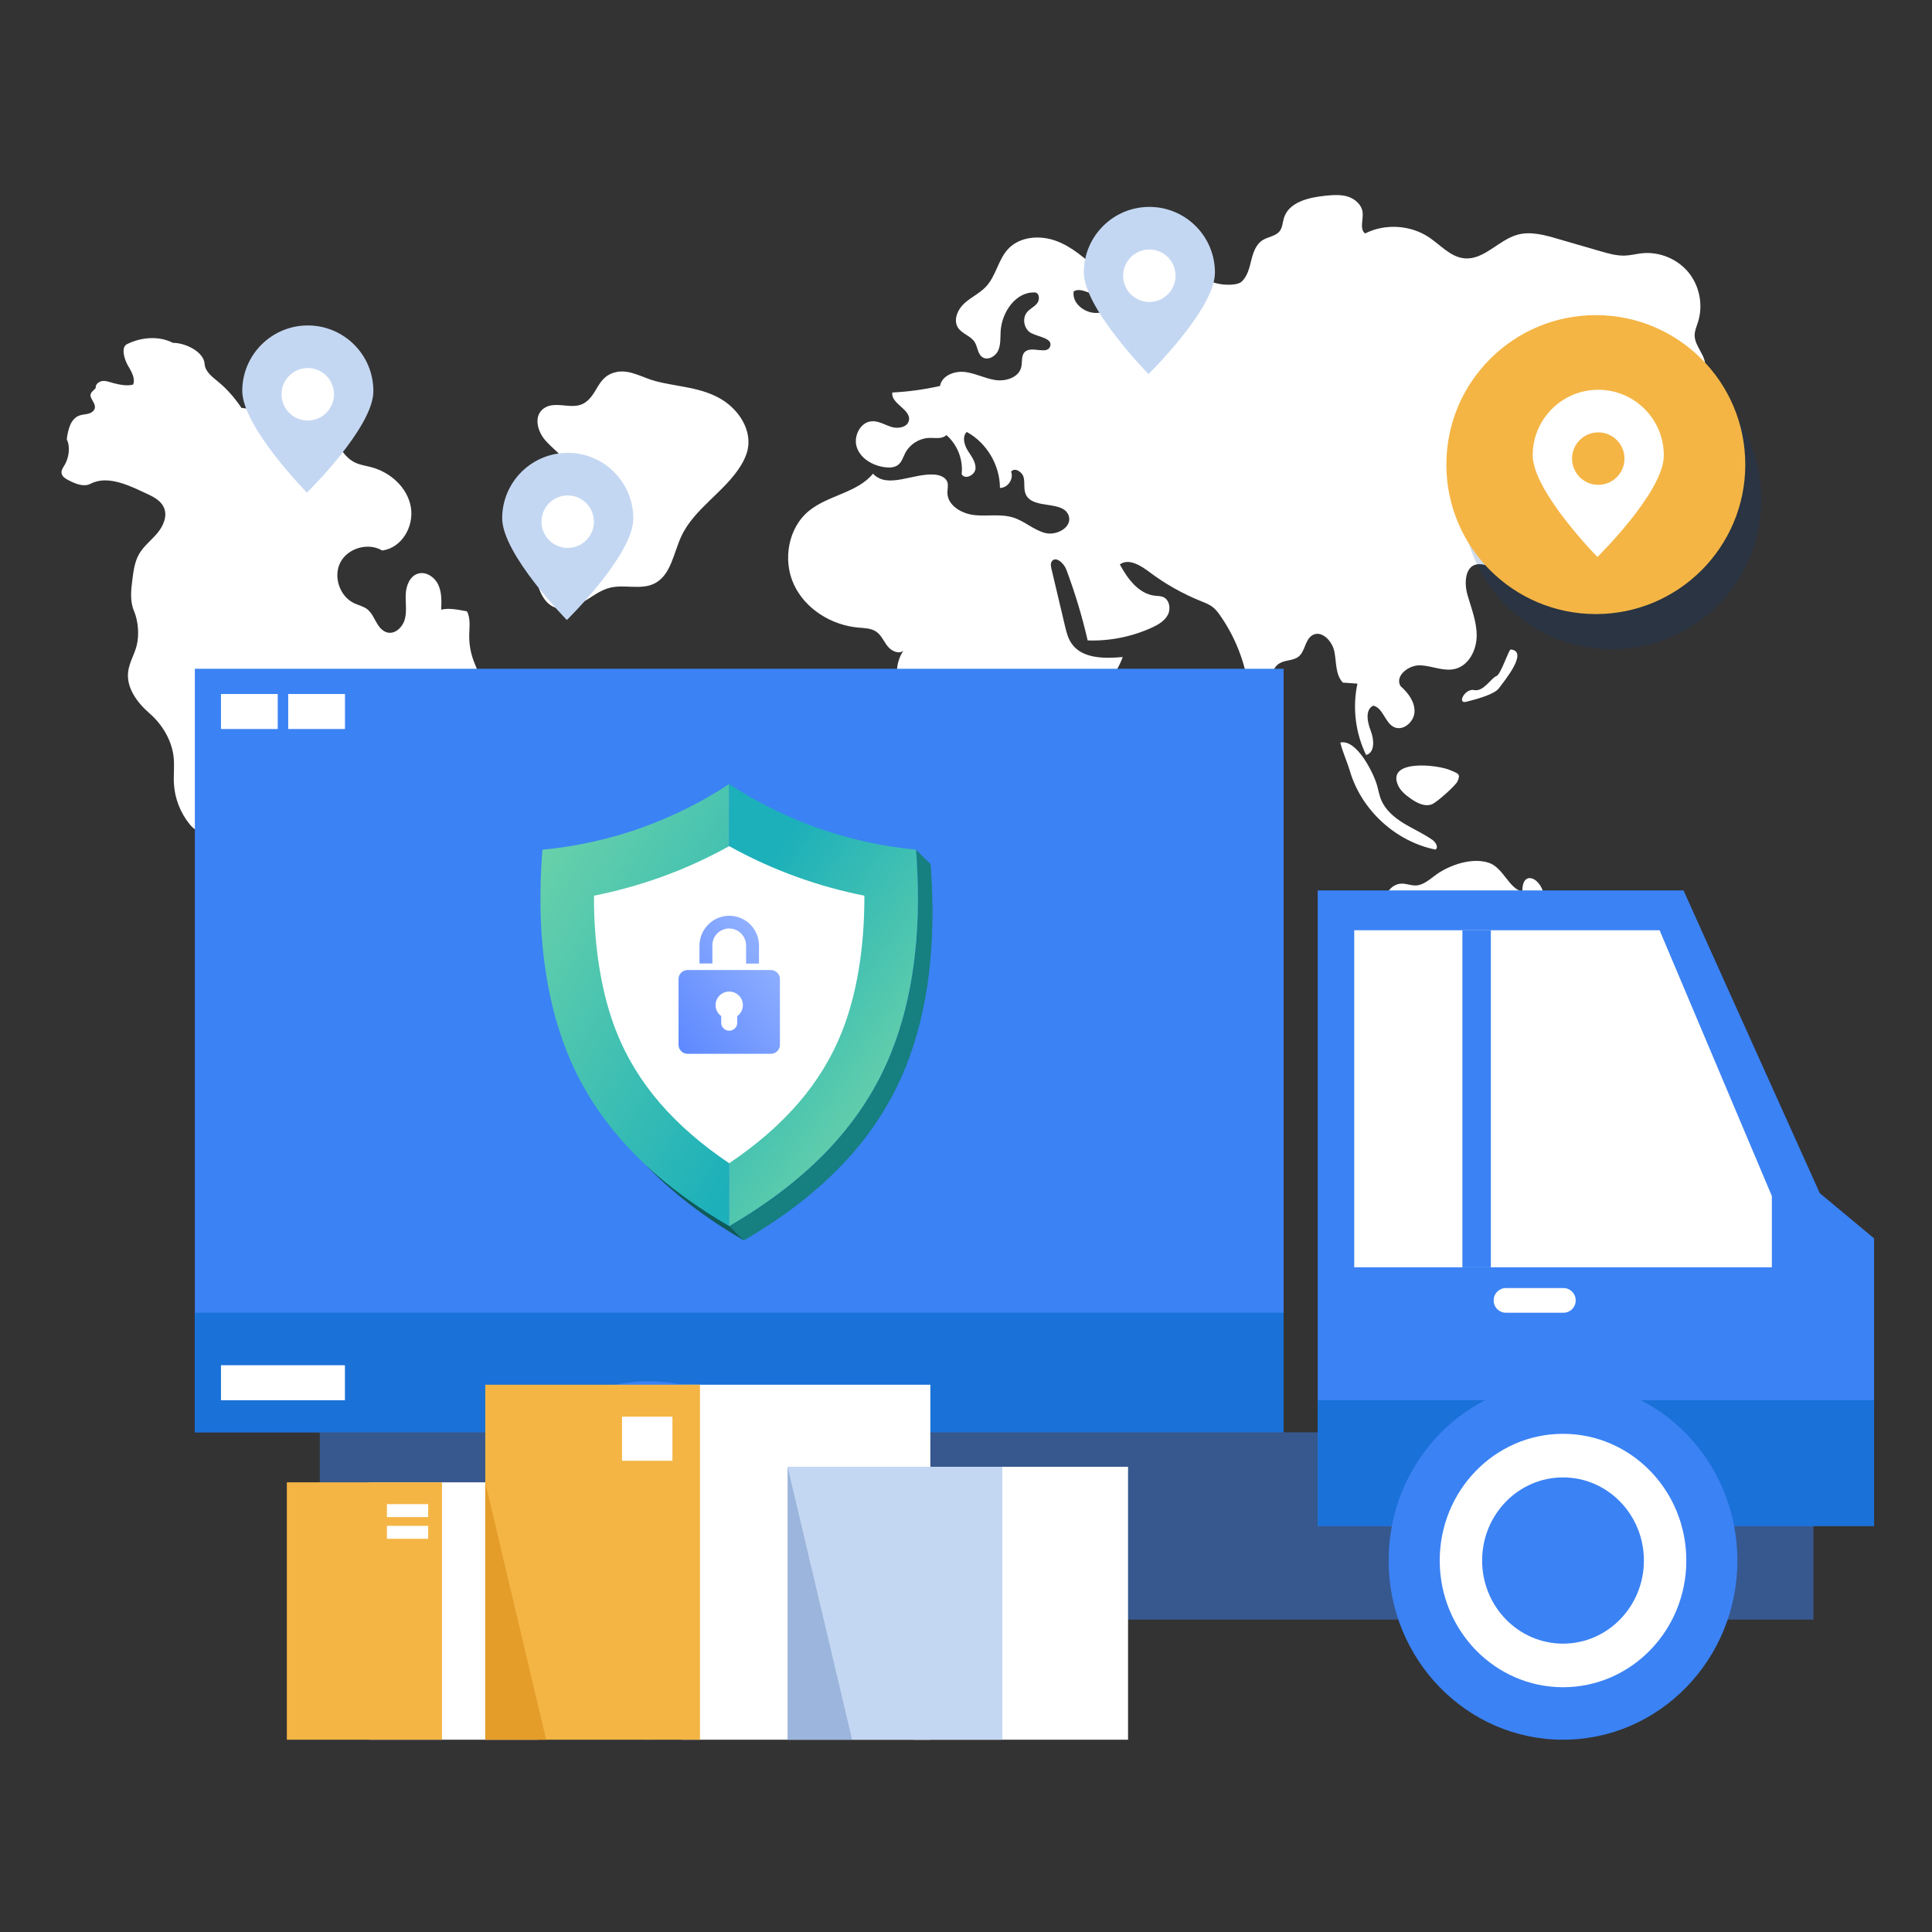 <svg width="200" height="200" viewBox="0 0 200 200" fill="none" xmlns="http://www.w3.org/2000/svg">
<rect x="0" y="0" width="200" height="200" fill="#333333" stroke="none"/>
<path d="M29.578 42.684C29.002 42.31 28.338 42.073 27.656 41.995C26.946 42.425 25.812 42.344 24.991 42.222C24.335 41.231 23.495 40.26 22.575 39.509C21.959 39.008 21.232 38.461 21.181 37.669C21.099 36.404 19.164 35.48 17.896 35.491C16.454 34.743 14.588 34.897 13.139 35.633C12.499 35.958 12.872 37.19 13.227 37.813C13.583 38.436 14.04 39.144 13.78 39.813C13.149 39.98 12.376 39.828 11.746 39.661C11.376 39.562 11.007 39.406 10.625 39.439C10.243 39.473 9.847 39.793 9.91 40.171C9.571 40.546 9.226 40.705 9.424 41.17C9.578 41.532 9.9 41.873 9.813 42.257C9.745 42.562 9.433 42.753 9.13 42.831C8.827 42.908 8.505 42.91 8.211 43.018C7.292 43.356 7.033 44.51 6.912 45.482C7.295 46.236 7.137 47.359 6.714 48.092C6.553 48.371 6.329 48.657 6.373 48.977C6.422 49.343 6.793 49.563 7.122 49.729C7.827 50.085 8.669 50.443 9.371 50.08C11.218 49.124 13.504 50.325 15.39 51.202C16.042 51.505 16.708 51.914 16.983 52.578C17.349 53.463 16.889 54.481 16.27 55.212C15.651 55.943 14.861 56.541 14.389 57.373C13.946 58.154 13.823 59.07 13.708 59.961C13.567 61.057 13.434 62.215 13.866 63.233C14.319 64.299 14.431 65.769 14.133 66.889C13.893 67.788 13.379 68.611 13.266 69.534C13.06 71.208 14.211 72.748 15.486 73.852C16.82 75.008 17.819 76.699 17.983 78.457C18.066 79.34 17.954 80.23 18.003 81.115C18.089 82.648 18.671 84.149 19.643 85.338C20.35 86.204 21.702 86.75 22.735 87.18C23.27 87.403 23.854 87.614 24.192 88.086C24.348 88.303 24.438 88.561 24.584 88.786C25.29 89.87 27.023 89.865 27.741 90.94C27.927 91.218 28.024 91.543 28.175 91.841C28.582 92.641 29.402 93.217 30.292 93.329C29.943 93.952 30.573 94.91 30.184 95.509C29.87 95.992 29.219 96.092 28.722 96.383C27.861 96.889 27.504 97.997 27.612 98.99C27.72 99.982 28.206 100.889 28.702 101.756C29.623 103.365 30.939 104.334 31.984 105.865C32.952 107.284 32.824 109.211 32.196 110.809C31.568 112.407 30.507 113.791 29.642 115.274C28.025 118.045 27.078 121.27 27.353 124.466C27.628 127.662 29.215 130.803 31.864 132.612C32.157 132.812 32.6 132.673 32.891 132.47C33.182 132.267 33.321 131.87 33.222 131.53C32.907 130.451 32.154 129.425 31.661 128.415C31.506 128.098 31.347 127.741 31.45 127.403C31.564 127.024 31.958 126.817 32.268 126.57C32.739 126.196 33.069 125.649 33.18 125.058C33.285 124.502 33.081 123.892 33.22 123.344C33.359 122.796 33.783 122.279 34.345 122.215C34.601 122.185 34.864 122.25 35.116 122.199C35.945 122.03 36.076 120.849 36.758 120.348C37.074 120.116 37.48 120.054 37.862 119.963C39.478 119.577 40.984 118.444 41.47 116.855C41.858 115.584 41.729 113.91 42.897 113.276C43.969 112.694 45.247 113.513 46.466 113.578C46.962 113.604 47.378 113.228 47.696 112.846C48.013 112.465 48.15 111.959 48.174 111.463C48.203 110.853 48.075 110.223 48.26 109.641C48.52 108.822 49.314 108.32 49.966 107.76C50.736 107.098 51.365 106.272 51.797 105.353C52.292 104.304 51.869 102.845 50.998 102.079C50.126 101.312 48.941 101.038 47.815 100.759C46.689 100.481 45.507 100.134 44.723 99.278C44.005 98.494 43.739 97.41 43.241 96.471C42.4 94.887 40.924 93.757 39.492 92.678C38.951 92.27 38.339 91.842 37.666 91.912C37.4 91.939 37.144 92.045 36.877 92.038C36.145 92.02 35.721 91.233 35.166 90.756C34.013 89.767 31.914 90.38 31.476 91.835C30.75 91.921 29.542 91.448 29.29 90.762C29.108 90.268 29.129 89.636 28.698 89.336C28.467 89.175 28.141 89.146 27.974 88.919C27.698 88.544 28.082 88.057 28.241 87.619C28.495 86.919 28.106 86.117 27.518 85.661C26.93 85.205 26.184 85.016 25.463 84.835C24.741 84.653 23.996 84.457 23.417 83.99C22.289 83.08 22.144 81.25 22.982 80.068C23.821 78.887 25.448 78.399 26.855 78.748C28.233 79.089 29.476 80.421 29.191 81.812C29.118 82.164 29.673 82.326 30.016 82.218C30.36 82.111 30.596 81.793 30.745 81.466C30.895 81.138 30.983 80.783 31.161 80.47C31.574 79.746 32.485 79.346 33.297 79.532C34.145 79.726 34.925 79.009 35.658 78.541C36.391 78.073 36.948 77.249 36.888 76.382C36.855 75.914 36.658 75.407 36.899 75.005C37.088 74.689 37.48 74.568 37.841 74.501C38.841 74.317 39.882 74.355 40.866 74.612C41.723 74.837 42.286 74.39 42.889 73.741C43.325 73.272 43.615 72.623 44.203 72.368C45.082 71.987 46.029 72.698 46.977 72.838C48.361 73.043 49.759 71.743 49.657 70.349C49.608 69.685 49.283 69.079 49.047 68.457C48.722 67.6 48.56 66.681 48.573 65.765C48.585 64.923 48.732 64.025 48.337 63.281C47.497 63.139 46.495 62.896 45.672 63.117C45.71 62.239 45.74 61.321 45.366 60.525C44.991 59.73 44.073 59.116 43.238 59.392C42.422 59.662 42.05 60.619 42.004 61.477C41.957 62.335 42.126 63.212 41.922 64.046C41.717 64.88 40.932 65.681 40.098 65.476C39.663 65.369 39.33 65.017 39.09 64.639C38.746 64.098 38.521 63.453 38.013 63.063C37.624 62.764 37.123 62.66 36.678 62.453C35.16 61.748 34.463 59.678 35.246 58.199C36.029 56.719 38.133 56.132 39.569 56.991C41.596 56.711 42.876 54.509 42.53 52.492C42.184 50.475 40.42 48.887 38.442 48.364C37.862 48.212 37.256 48.134 36.719 47.867C35.204 47.112 34.748 45.167 33.546 43.976C32.755 43.192 30.512 43.29 29.578 42.684Z" fill="white"/>
<path d="M56.091 42.45C55.27 43.257 55.682 44.69 56.432 45.564C57.183 46.438 58.218 47.089 58.739 48.116C59.575 49.768 58.799 51.772 57.805 53.334C56.811 54.895 55.556 56.421 55.38 58.263C55.297 59.132 55.468 60.011 55.761 60.833C56.045 61.63 56.493 62.434 57.255 62.803C58.222 63.271 59.387 62.894 60.315 62.353C61.243 61.812 62.103 61.099 63.146 60.841C64.649 60.471 66.342 61.099 67.73 60.413C69.448 59.565 69.715 57.292 70.515 55.551C71.859 52.628 75.008 50.938 76.692 48.197C77.022 47.66 77.294 47.081 77.414 46.463C77.8 44.466 76.486 42.451 74.756 41.382C72.62 40.063 70.172 40.067 67.821 39.443C66.543 39.104 65.236 38.248 63.872 38.5C61.77 38.89 61.922 40.913 60.415 41.766C59.11 42.505 57.261 41.301 56.091 42.45Z" fill="white"/>
<path d="M124.98 28.828C124.11 27.514 122.081 28.161 120.711 28.941C119.349 29.716 117.988 30.49 116.626 31.265C115.603 31.848 114.507 32.448 113.332 32.392C112.156 32.335 110.948 31.319 111.151 30.16C112.086 29.597 113.396 31.019 114.278 30.377C115.06 29.808 114.35 28.595 113.635 27.944C112.326 26.754 110.971 25.536 109.309 24.931C107.647 24.325 105.581 24.476 104.369 25.765C103.333 26.868 103.112 28.553 102.082 29.662C101.437 30.357 100.535 30.757 99.835 31.396C99.135 32.035 98.658 33.125 99.172 33.921C99.587 34.564 100.488 34.761 100.896 35.408C101.21 35.906 101.199 36.621 101.679 36.962C102.228 37.352 103.038 36.918 103.322 36.308C103.606 35.697 103.547 34.992 103.583 34.32C103.69 32.31 105.183 30.135 107.19 30.281C107.63 30.395 107.639 31.06 107.354 31.413C107.069 31.767 106.622 31.957 106.328 32.303C105.773 32.954 106.003 34.104 106.766 34.491C107.561 34.895 109.008 35.024 108.709 35.864C108.391 36.757 106.824 35.786 106.112 36.411C105.693 36.78 105.846 37.455 105.72 37.999C105.473 39.063 104.144 39.502 103.063 39.346C101.982 39.19 100.984 38.643 99.9 38.509C98.816 38.375 97.495 38.876 97.312 39.953C95.69 40.322 94.036 40.55 92.375 40.632C92.191 41.802 94.347 42.383 94.086 43.539C93.93 44.232 92.992 44.407 92.31 44.205C91.629 44.003 90.99 43.576 90.28 43.607C89.053 43.661 88.292 45.204 88.714 46.357C89.136 47.51 90.369 48.2 91.585 48.365C92.073 48.431 92.614 48.416 92.996 48.105C93.36 47.808 93.491 47.32 93.707 46.903C94.192 45.969 95.215 45.341 96.267 45.33C96.861 45.324 97.555 45.464 97.966 45.036C99.107 46.017 99.72 47.579 99.55 49.074C99.85 49.701 100.927 49.211 100.982 48.518C101.038 47.825 100.545 47.228 100.179 46.638C99.812 46.047 99.583 45.203 100.077 44.714C102.146 45.844 103.515 48.153 103.513 50.51C104.317 50.524 104.969 49.574 104.667 48.829C105.023 48.344 105.834 48.842 105.971 49.428C106.107 50.014 105.942 50.665 106.202 51.208C106.953 52.779 110.103 51.746 110.637 53.404C111.012 54.565 109.4 55.475 108.216 55.179C107.032 54.883 106.091 53.965 104.93 53.588C103.648 53.172 102.253 53.459 100.912 53.327C99.571 53.195 98.07 52.334 98.074 50.986C98.075 50.623 98.188 50.248 98.071 49.905C97.903 49.417 97.338 49.189 96.824 49.137C94.595 48.911 91.899 50.676 90.374 49.035C88.739 51.022 85.747 51.252 83.752 52.877C81.582 54.646 81.006 57.981 82.189 60.519C83.371 63.057 86.074 64.722 88.863 64.968C89.502 65.025 90.187 65.028 90.714 65.393C91.236 65.754 91.482 66.389 91.875 66.888C92.267 67.387 93.019 67.757 93.519 67.366C92.82 68.392 92.654 69.762 93.088 70.926C93.557 72.182 94.687 73.341 94.375 74.645C94.213 75.32 93.688 75.84 93.361 76.453C91.866 79.259 94.869 82.467 94.763 85.645C94.734 86.5 94.518 87.491 95.112 88.107C95.386 88.391 95.778 88.521 96.156 88.63C98.098 89.187 100.707 89.14 101.536 87.298C101.771 86.777 101.811 86.192 101.949 85.638C102.362 83.98 103.732 82.597 105.386 82.168C105.835 82.052 106.313 81.996 106.705 81.748C107.568 81.203 107.668 79.983 107.505 78.975C107.342 77.967 107.014 76.915 107.357 75.953C107.907 74.409 109.795 73.941 111.294 73.275C113.549 72.272 115.369 70.331 116.226 68.016C114.31 68.189 112.009 68.193 110.922 66.605C110.546 66.055 110.385 65.389 110.231 64.74C109.77 62.791 109.309 60.842 108.848 58.893C108.788 58.636 108.732 58.346 108.876 58.124C109.265 57.523 110.131 58.283 110.382 58.954C111.28 61.35 112.02 63.805 112.596 66.297C114.864 66.375 117.149 65.921 119.215 64.982C119.874 64.683 120.547 64.299 120.887 63.66C121.227 63.02 121.065 62.07 120.394 61.797C120.134 61.691 119.845 61.7 119.566 61.669C117.884 61.484 116.727 59.92 115.924 58.429C116.841 57.764 118.077 58.533 118.982 59.214C120.605 60.434 122.386 61.442 124.266 62.206C124.735 62.396 125.219 62.576 125.609 62.899C125.882 63.125 126.097 63.411 126.301 63.701C128.103 66.269 129.183 69.338 129.383 72.469C130.202 72.849 131.038 71.92 131.297 71.055C131.556 70.191 131.674 69.154 132.44 68.677C133.042 68.303 133.875 68.414 134.428 67.971C135.126 67.413 135.087 66.207 135.858 65.756C136.824 65.191 137.93 66.38 138.141 67.479C138.352 68.579 138.239 69.851 139.01 70.663C139.513 70.698 140.017 70.734 140.52 70.77C139.99 73.241 140.313 75.887 141.421 78.158C142.351 77.903 142.249 76.551 141.898 75.652C141.548 74.753 141.29 73.469 142.158 73.048C143.185 73.282 143.356 74.805 144.303 75.265C145.245 75.722 146.39 74.733 146.43 73.687C146.469 72.64 145.764 71.711 144.978 71.02C144.367 69.967 145.83 68.816 147.045 68.873C148.261 68.93 149.47 69.542 150.649 69.239C152.061 68.876 152.852 67.289 152.866 65.83C152.879 64.372 152.315 62.981 151.912 61.579C151.567 60.383 151.645 58.649 152.87 58.422C153.198 58.361 153.533 58.44 153.861 58.497C158.145 59.24 162.634 55.51 162.688 51.162C162.698 50.343 162.564 49.498 162.128 48.804C161.343 47.555 159.683 46.941 159.196 45.547C158.601 43.843 160.175 42.096 161.861 41.452C163.547 40.807 165.442 40.78 167.06 39.98C167.43 40.05 167.705 39.733 167.851 39.386C167.942 39.168 167.937 38.923 167.985 38.692C168.118 38.058 168.702 37.546 169.349 37.499C169.996 37.452 170.648 37.874 170.871 38.483C171.145 39.234 170.787 40.068 170.327 40.722C169.868 41.376 169.289 41.973 169.041 42.733C168.794 43.493 169.036 44.502 169.793 44.758C170.719 45.071 171.577 44.078 171.846 43.139C172.115 42.199 172.156 41.119 172.843 40.424C173.888 39.368 176.101 39.548 176.472 38.109C176.773 36.945 175.445 35.935 175.429 34.733C175.423 34.248 175.633 33.791 175.779 33.328C176.325 31.603 175.945 29.614 174.803 28.211C173.66 26.807 171.789 26.032 169.989 26.217C169.403 26.277 168.827 26.432 168.238 26.457C167.369 26.494 166.514 26.25 165.678 26.007C164.183 25.573 162.687 25.139 161.191 24.706C159.853 24.317 158.43 23.927 157.087 24.299C155.124 24.842 153.624 26.932 151.596 26.742C150.166 26.608 149.134 25.375 147.942 24.575C146.013 23.281 143.38 23.121 141.309 24.17C140.721 23.689 141.139 22.748 141.059 21.992C140.976 21.203 140.281 20.587 139.524 20.352C138.766 20.117 137.952 20.186 137.163 20.267C135.463 20.44 133.425 20.923 132.916 22.554C132.773 23.013 132.77 23.534 132.48 23.918C132.067 24.464 131.264 24.501 130.688 24.872C130.002 25.314 129.723 26.168 129.526 26.96C129.33 27.753 129.136 28.608 128.533 29.159C127.929 29.709 125.431 29.509 124.98 28.828Z" fill="white"/>
<path d="M144.694 81.226C144.944 81.838 145.481 82.281 146.021 82.662C146.674 83.124 147.496 83.551 148.239 83.255C148.746 83.053 150.665 81.333 150.865 80.912C151.248 80.102 150.953 80.089 150.139 79.731C148.819 79.151 143.612 78.583 144.694 81.226Z" fill="white"/>
<path d="M139.75 79.847C140.945 83.875 144.481 87.113 148.598 87.949C148.946 87.719 148.623 87.184 148.282 86.944C147.341 86.281 146.274 85.821 145.294 85.218C144.313 84.615 143.385 83.824 142.959 82.755C142.78 82.309 142.697 81.831 142.571 81.367C142.209 80.031 140.432 76.477 138.75 76.87C138.966 77.791 139.458 78.861 139.75 79.847Z" fill="white"/>
<path d="M148.648 90.559C147.993 91.034 147.344 91.648 146.535 91.664C146.057 91.674 145.594 91.466 145.116 91.472C143.709 91.491 143.007 93.223 143.02 94.63C143.034 96.036 143.355 97.579 142.577 98.75C142.42 98.986 142.219 99.206 142.163 99.483C142.097 99.816 142.261 100.156 142.483 100.413C143.506 101.596 145.385 101.315 146.887 100.879C148.389 100.443 150.189 100.01 151.371 101.034C152.636 102.13 152.34 104.145 152.925 105.713C153.44 107.092 154.998 108.189 156.379 107.681C156.848 107.508 157.24 107.179 157.621 106.855C158.402 106.193 159.182 105.531 159.963 104.869C160.995 103.993 162.072 103.054 162.512 101.774C163.363 99.301 161.557 96.774 159.866 94.78C159.934 93.947 159.999 93.088 159.739 92.295C159.219 90.704 157.562 90.186 157.588 92.285C156.255 92.043 155.611 89.845 154.18 89.336C152.438 88.716 150.067 89.531 148.648 90.559Z" fill="white"/>
<path d="M156.392 67.233C156.182 67.212 155.373 69.846 154.889 69.998C154.405 70.15 153.565 71.643 152.612 71.436C151.658 71.228 150.778 72.905 151.801 72.644C152.824 72.384 154.703 71.89 155.164 71.25C155.626 70.609 158.315 67.425 156.392 67.233Z" fill="white"/>
<path d="M187.735 148.27H33.102V167.662H187.735V148.27Z" fill="#36588E"/>
<path d="M194.002 128.195V157.963H136.406V92.178H174.278L188.383 123.517L194.002 128.195Z" fill="#3B82F4"/>
<path d="M132.879 69.23H20.172V148.269H132.879V69.23Z" fill="#3B82F4"/>
<path d="M132.879 135.893H20.172V148.269H132.879V135.893Z" fill="#1A71D8"/>
<path d="M194.002 144.951H136.406V157.963H194.002V144.951Z" fill="#1A71D8"/>
<path d="M28.752 71.843H22.875V75.467H28.752V71.843Z" fill="white"/>
<path d="M35.707 141.328H22.875V144.951H35.707V141.328Z" fill="white"/>
<path d="M35.713 71.843H29.836V75.467H35.713V71.843Z" fill="white"/>
<path d="M183.423 123.815V131.191H140.191V96.301H171.802L183.423 123.815Z" fill="white"/>
<path d="M154.333 96.301H151.387V131.191H154.333V96.301Z" fill="#3B82F4"/>
<path d="M161.855 135.893H155.884C155.189 135.893 154.625 135.329 154.625 134.634V134.6C154.625 133.904 155.189 133.341 155.884 133.341H161.855C162.55 133.341 163.114 133.904 163.114 134.6V134.634C163.114 135.329 162.55 135.893 161.855 135.893Z" fill="white"/>
<path d="M67.157 180.094C77.126 180.094 85.208 171.789 85.208 161.545C85.208 151.301 77.126 142.996 67.157 142.996C57.187 142.996 49.105 151.301 49.105 161.545C49.105 171.789 57.187 180.094 67.157 180.094Z" fill="#3B82F4"/>
<path d="M67.159 174.661C74.208 174.661 79.923 168.789 79.923 161.545C79.923 154.301 74.208 148.429 67.159 148.429C60.109 148.429 54.395 154.301 54.395 161.545C54.395 168.789 60.109 174.661 67.159 174.661Z" fill="white"/>
<path d="M67.158 170.149C71.783 170.149 75.532 166.297 75.532 161.545C75.532 156.793 71.783 152.941 67.158 152.941C62.534 152.941 58.785 156.793 58.785 161.545C58.785 166.297 62.534 170.149 67.158 170.149Z" fill="#3B82F4"/>
<path d="M161.801 180.094C171.771 180.094 179.853 171.789 179.853 161.545C179.853 151.301 171.771 142.997 161.801 142.997C151.832 142.997 143.75 151.301 143.75 161.545C143.75 171.789 151.832 180.094 161.801 180.094Z" fill="#3B82F4"/>
<path d="M161.803 174.661C168.853 174.661 174.568 168.789 174.568 161.545C174.568 154.301 168.853 148.429 161.803 148.429C154.754 148.429 149.039 154.301 149.039 161.545C149.039 168.789 154.754 174.661 161.803 174.661Z" fill="white"/>
<path d="M161.803 170.149C166.427 170.149 170.176 166.297 170.176 161.545C170.176 156.793 166.427 152.941 161.803 152.941C157.178 152.941 153.43 156.793 153.43 161.545C153.43 166.297 157.178 170.149 161.803 170.149Z" fill="#3B82F4"/>
<path d="M55.654 153.45H38.203V180.094H55.654V153.45Z" fill="white"/>
<path d="M96.311 143.347H70.559V180.094H96.311V143.347Z" fill="white"/>
<path d="M72.463 143.347H50.234V180.094H72.463V143.347Z" fill="#F4B545"/>
<path d="M45.756 153.45H29.695V180.094H45.756V153.45Z" fill="#F4B545"/>
<path d="M69.609 146.655H64.391V151.215H69.609V146.655Z" fill="white"/>
<path d="M44.324 155.708H40.055V157.049H44.324V155.708Z" fill="white"/>
<path d="M44.324 157.954H40.055V159.295H44.324V157.954Z" fill="white"/>
<path d="M116.775 151.841H94.547V180.094H116.775V151.841Z" fill="white"/>
<path d="M103.759 151.841H81.531V180.094H103.759V151.841Z" fill="#C4D7F2"/>
<path d="M50.234 153.45L56.539 180.094H50.234V153.45Z" fill="#E59D29"/>
<path opacity="0.21" d="M81.531 151.841L88.21 180.094H81.531V151.841Z" fill="#003889"/>
<path opacity="0.18" d="M166.856 67.21C175.401 67.21 182.329 60.282 182.329 51.737C182.329 43.191 175.401 36.264 166.856 36.264C158.31 36.264 151.383 43.191 151.383 51.737C151.383 60.282 158.31 67.21 166.856 67.21Z" fill="#003889"/>
<path d="M165.2 63.568C173.745 63.568 180.672 56.641 180.672 48.095C180.672 39.55 173.745 32.622 165.2 32.622C156.654 32.622 149.727 39.55 149.727 48.095C149.727 56.641 156.654 63.568 165.2 63.568Z" fill="#F4B545"/>
<path d="M172.237 47.193C172.206 50.941 165.363 57.655 165.363 57.655C165.363 57.655 158.633 50.828 158.664 47.08C158.695 43.331 161.76 40.318 165.507 40.349C169.255 40.381 172.269 43.444 172.237 47.193Z" fill="white"/>
<path d="M168.166 47.497C168.154 48.997 166.93 50.203 165.43 50.19C163.93 50.178 162.726 48.952 162.738 47.452C162.751 45.954 163.975 44.748 165.475 44.761C166.975 44.773 168.179 45.999 168.166 47.497Z" fill="#F4B545"/>
<path d="M125.769 28.262C125.737 32.01 118.894 38.724 118.894 38.724C118.894 38.724 112.164 31.897 112.195 28.149C112.227 24.4 115.291 21.387 119.039 21.419C122.786 21.45 125.8 24.513 125.769 28.262Z" fill="#C4D7F2"/>
<path d="M121.694 28.567C121.681 30.066 120.457 31.272 118.957 31.259C117.457 31.247 116.253 30.021 116.266 28.521C116.278 27.023 117.502 25.817 119.002 25.83C120.502 25.842 121.706 27.068 121.694 28.567Z" fill="white"/>
<path d="M65.558 53.721C65.526 57.469 58.683 64.183 58.683 64.183C58.683 64.183 51.953 57.356 51.984 53.608C52.016 49.859 55.08 46.846 58.828 46.878C62.575 46.909 65.589 49.972 65.558 53.721Z" fill="#C4D7F2"/>
<path d="M61.483 54.026C61.47 55.525 60.246 56.731 58.746 56.719C57.246 56.706 56.042 55.48 56.055 53.98C56.067 52.482 57.291 51.276 58.792 51.289C60.291 51.301 61.495 52.527 61.483 54.026Z" fill="white"/>
<path d="M38.651 40.535C38.62 44.283 31.777 50.997 31.777 50.997C31.777 50.997 25.047 44.17 25.078 40.422C25.11 36.673 28.174 33.66 31.922 33.691C35.669 33.723 38.683 36.786 38.651 40.535Z" fill="#C4D7F2"/>
<path d="M34.572 40.839C34.56 42.339 33.336 43.545 31.836 43.532C30.336 43.52 29.132 42.294 29.145 40.794C29.157 39.296 30.381 38.09 31.881 38.102C33.381 38.115 34.585 39.341 34.572 40.839Z" fill="white"/>
<path d="M93.794 110.363C90.914 117.601 85.416 123.505 76.989 128.413L75.484 126.92C83.912 122.012 89.409 116.108 92.289 108.87C94.476 103.374 95.359 96.793 94.917 89.296C94.887 88.858 94.857 88.41 94.827 87.962L96.332 89.456C96.964 97.5 96.111 104.539 93.794 110.363Z" fill="#167F7F"/>
<path d="M76.994 128.403C72.911 126.024 69.52 123.415 66.781 120.528C69.229 122.828 72.129 124.949 75.489 126.91L76.994 128.403Z" fill="#0F5B59"/>
<path d="M75.485 81.162V126.92C72.114 124.959 69.225 122.848 66.777 120.538C63.095 117.083 60.416 113.221 58.681 108.87C56.363 103.046 55.51 96.017 56.153 87.962C59.704 87.624 63.195 86.847 66.536 85.643C69.696 84.498 72.706 82.994 75.485 81.162Z" fill="url(#paint0_linear_954_37102)"/>
<path d="M92.289 108.87C89.409 116.108 83.912 122.012 75.484 126.92V81.162C78.263 82.994 81.273 84.498 84.433 85.633C87.272 86.658 90.242 87.375 93.242 87.773C93.763 87.843 94.285 87.903 94.817 87.952C94.857 88.4 94.887 88.848 94.907 89.287C95.359 96.783 94.476 103.364 92.289 108.87Z" fill="url(#paint1_linear_954_37102)"/>
<path d="M82.547 90.8C80.109 89.924 77.741 88.848 75.484 87.594C73.227 88.848 70.859 89.924 68.421 90.8C66.174 91.606 63.836 92.253 61.489 92.721C61.469 98.078 62.281 102.956 63.826 106.849C65.923 112.105 69.735 116.546 75.484 120.419C81.233 116.546 85.045 112.105 87.142 106.849C88.697 102.956 89.499 98.078 89.479 92.721C87.121 92.253 84.794 91.606 82.547 90.8Z" fill="white"/>
<path d="M79.803 100.417H71.175C70.664 100.417 70.242 100.835 70.242 101.343V108.163C70.242 108.671 70.664 109.089 71.175 109.089H79.803C80.315 109.089 80.736 108.671 80.736 108.163V101.333C80.736 100.835 80.315 100.417 79.803 100.417ZM76.322 105.186V105.873C76.322 106.331 75.951 106.699 75.489 106.699C75.028 106.699 74.657 106.331 74.657 105.873V105.186C74.305 104.927 74.075 104.519 74.075 104.051C74.075 103.275 74.707 102.647 75.489 102.647C76.272 102.647 76.904 103.275 76.904 104.051C76.904 104.519 76.673 104.937 76.322 105.186Z" fill="url(#paint2_linear_954_37102)"/>
<path d="M78.57 97.859V99.75H77.236V97.888C77.236 96.942 76.493 96.146 75.54 96.116C74.557 96.086 73.745 96.873 73.745 97.849V99.74H72.41V97.908C72.41 96.246 73.724 94.852 75.4 94.802C76.283 94.772 77.085 95.121 77.667 95.698C78.219 96.256 78.57 97.022 78.57 97.859Z" fill="url(#paint3_linear_954_37102)"/>
<defs>
<linearGradient id="paint0_linear_954_37102" x1="49.534" y1="88.653" x2="83.725" y2="109.236" gradientUnits="userSpaceOnUse">
<stop stop-color="#74D6A7"/>
<stop offset="1" stop-color="#1CB0BA"/>
</linearGradient>
<linearGradient id="paint1_linear_954_37102" x1="96.769" y1="115.09" x2="73.027" y2="99.204" gradientUnits="userSpaceOnUse">
<stop stop-color="#74D6A7"/>
<stop offset="1" stop-color="#1CB0BA"/>
</linearGradient>
<linearGradient id="paint2_linear_954_37102" x1="66.374" y1="111.508" x2="86.859" y2="96.097" gradientUnits="userSpaceOnUse">
<stop stop-color="#4C7BFF"/>
<stop offset="1" stop-color="#A9C3FF"/>
</linearGradient>
<linearGradient id="paint3_linear_954_37102" x1="63.136" y1="107.202" x2="83.621" y2="91.791" gradientUnits="userSpaceOnUse">
<stop stop-color="#4C7BFF"/>
<stop offset="1" stop-color="#A9C3FF"/>
</linearGradient>
</defs>
</svg>
